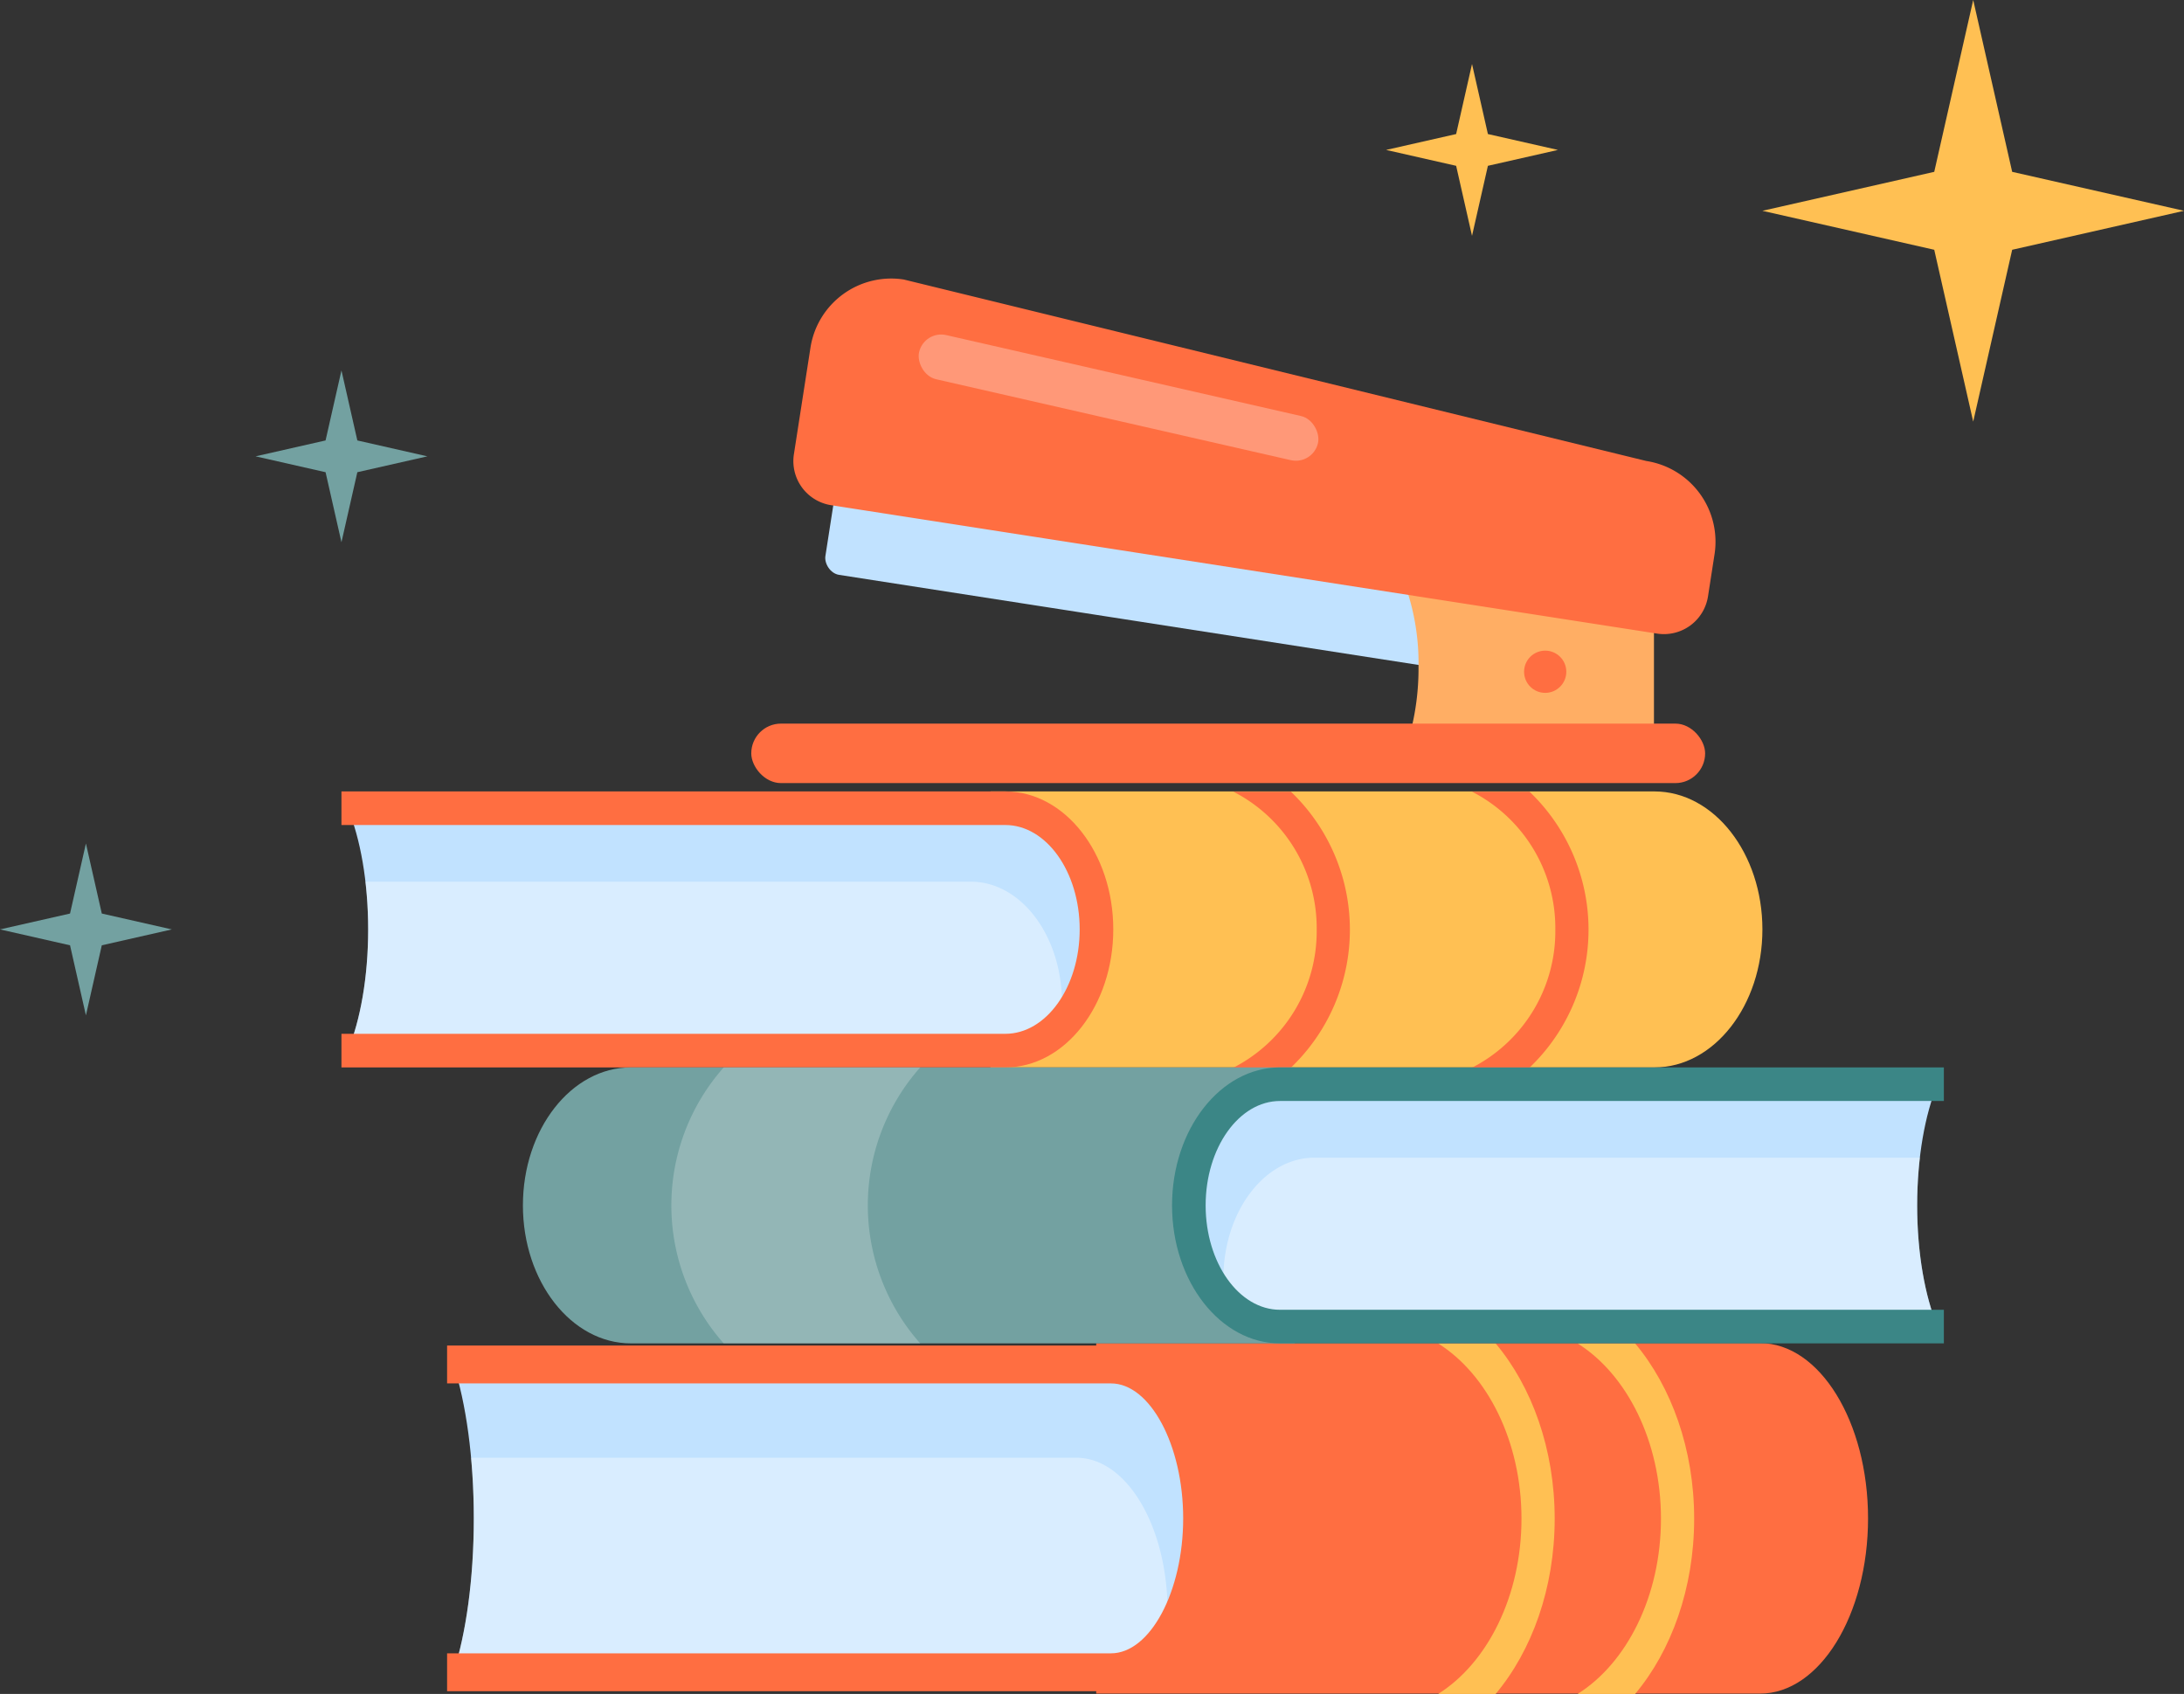   <svg xmlns="http://www.w3.org/2000/svg" viewBox="0 0 494.905 383.832" width="100%" style="vertical-align: middle; max-width: 100%; width: 100%;">
   <rect x="0" y="0" width="494.905" height="383.832" fill="#333333" stroke="none"/>
   <g>
    <g>
     <rect x="186.905" y="124.01" width="170.838" height="18.913" rx="3.729" transform="translate(520.914 307.179) rotate(-171.164)" fill="rgb(193, 226, 255)">
     </rect>
     <path d="M321.445,151.132a53.045,53.045,0,0,0-3.708-20.368h57.057v36.243H319.329A57.617,57.617,0,0,0,321.445,151.132Z" fill="rgb(255,174,100)">
     </path>
     <path d="M188.335,114.473,375.5,143.567a10.108,10.108,0,0,0,11.541-8.435l1.482-9.534a18.516,18.516,0,0,0-15.452-21.14L204.794,63.335a18.516,18.516,0,0,0-21.141,15.452L179.9,102.932A10.108,10.108,0,0,0,188.335,114.473Z" fill="rgb(255,110,65)">
     </path>
     <rect x="170.241" y="163.962" width="216.151" height="13.482" rx="6.741" transform="translate(556.632 341.407) rotate(-180)" fill="rgb(255,110,65)">
     </rect>
     <circle cx="350.149" cy="152.214" r="4.784" fill="rgb(255,110,65)">
     </circle>
     <g style="opacity:0.29">
      <rect x="207.11" y="84.969" width="92.71" height="10.264" rx="5.132" transform="translate(480.542 234.319) rotate(-167.149)" fill="rgb(255, 255, 255)">
      </rect>
     </g>
     <path d="M224.472,234.253v7.614H374.908c13.489,0,24.462-14.027,24.462-31.268s-10.973-31.268-24.462-31.268H224.472v54.922Z" fill="rgb(255, 192, 83)">
     </path>
     <path d="M83.426,210.6c0-10.859-1.779-20.632-4.616-27.461h149c11.408,0,20.656,12.294,20.656,27.461h0c0,15.166-9.248,27.461-20.656,27.461h-149C81.647,231.231,83.426,221.458,83.426,210.6Z" fill="rgb(193, 226, 255)">
     </path>
     <g style="opacity:0.39">
      <path d="M78.81,238.06c2.837-6.829,4.616-16.6,4.616-27.461a93.906,93.906,0,0,0-.625-10.818H219.986c11.408,0,20.657,12.294,20.657,27.461a36.342,36.342,0,0,1-.385,5.27,17.535,17.535,0,0,1-12.447,5.548Z" fill="rgb(255, 255, 255)">
      </path>
     </g>
     <path d="M227.811,241.867H77.375v-7.613H227.811c9.291,0,16.849-10.612,16.849-23.656s-7.558-23.654-16.849-23.654H77.375v-7.613H227.811c13.489,0,24.463,14.026,24.463,31.267S241.3,241.867,227.811,241.867Z" fill="rgb(255,110,65)">
     </path>
     <path d="M298.369,210.657a34.726,34.726,0,0,1-18.877,31.268h13.026a43.237,43.237,0,0,0,0-62.536H279.492A34.726,34.726,0,0,1,298.369,210.657Z" fill="rgb(255,110,65)">
     </path>
     <path d="M352.444,210.657a34.726,34.726,0,0,0-18.877-31.268h13.026a43.237,43.237,0,0,1,0,62.536H333.567A34.726,34.726,0,0,0,352.444,210.657Z" fill="rgb(255,110,65)">
     </path>
     <path d="M248.41,374.09v9.668H398.846c13.488,0,24.462-17.812,24.462-39.706s-10.974-39.706-24.462-39.706H248.41V374.09Z" fill="rgb(255,110,65)">
     </path>
     <path d="M107.364,344.052c0-13.79-1.779-26.2-4.617-34.872h149c11.408,0,20.656,15.613,20.656,34.872h0c0,19.259-9.248,34.872-20.656,34.872h-149C105.585,370.252,107.364,357.841,107.364,344.052Z" fill="rgb(193, 226, 255)">
     </path>
     <g style="opacity:0.39">
      <path d="M102.747,378.924c2.838-8.672,4.617-21.083,4.617-34.872,0-4.784-.227-9.384-.625-13.738H243.924c11.408,0,20.656,15.613,20.656,34.872a58.384,58.384,0,0,1-.384,6.692c-3.462,4.421-7.773,7.046-12.448,7.046Z" fill="rgb(255, 255, 255)">
      </path>
     </g>
     <path d="M251.748,383.214H101.313v-8.58H251.748c8.872,0,16.366-14,16.366-30.582s-7.494-30.582-16.366-30.582H101.313v-8.58H251.748c13.989,0,24.947,17.2,24.947,39.162S265.737,383.214,251.748,383.214Z" fill="rgb(255,110,65)">
     </path>
     <path d="M344.775,344.126c0,17.546-7.737,32.708-18.877,39.706h13.026c8.2-9.781,13.375-23.955,13.375-39.706s-5.171-29.925-13.375-39.706H325.9C337.038,311.417,344.775,326.58,344.775,344.126Z" fill="rgb(255, 192, 83)">
     </path>
     <path d="M376.382,344.126c0-17.546-7.737-32.709-18.878-39.706h13.027c8.2,9.781,13.375,23.955,13.375,39.706s-5.171,29.925-13.375,39.706H357.5C368.645,376.834,376.382,361.672,376.382,344.126Z" fill="rgb(255, 192, 83)">
     </path>
     <path d="M293.392,296.789V304.4H142.957c-13.489,0-24.463-14.027-24.463-31.268s10.974-31.267,24.463-31.267H293.392v54.922Z" fill="rgb(115,161,161)">
     </path>
     <path d="M434.439,273.134c0-10.859,1.778-20.632,4.616-27.461h-149c-11.408,0-20.656,12.3-20.656,27.461h0c0,15.167,9.248,27.462,20.656,27.462h149C436.217,293.766,434.439,283.993,434.439,273.134Z" fill="rgb(193, 226, 255)">
     </path>
     <g style="opacity:0.39">
      <path d="M439.055,300.6c-2.838-6.83-4.616-16.6-4.616-27.462a93.924,93.924,0,0,1,.624-10.818H297.878c-11.408,0-20.656,12.3-20.656,27.461a36.485,36.485,0,0,0,.384,5.27,17.54,17.54,0,0,0,12.448,5.549Z" fill="rgb(255, 255, 255)">
      </path>
     </g>
     <path d="M440.489,304.4H290.054c-13.489,0-24.463-14.026-24.463-31.267s10.974-31.269,24.463-31.269H440.489v7.613H290.054c-9.291,0-16.85,10.612-16.85,23.656s7.559,23.654,16.85,23.654H440.489Z" fill="#3b8686">
     </path>
     <g style="opacity:0.23">
      <path d="M208.523,241.867a47.111,47.111,0,0,0,0,62.535H164a47.123,47.123,0,0,1,0-62.535Z" fill="rgb(255, 255, 255)">
      </path>
     </g>
     <polygon points="447.138 0 438.308 38.938 399.37 47.767 438.308 56.597 447.138 95.535 455.968 56.597 494.905 47.767 455.968 38.938 447.138 0" fill="rgb(255, 192, 83)">
     </polygon>
     <polygon points="333.567 14.504 329.968 30.374 314.098 33.973 329.968 37.572 333.567 53.442 337.166 37.572 353.036 33.973 337.166 30.374 333.567 14.504" fill="rgb(255, 192, 83)">
     </polygon>
     <polygon points="19.469 191.13 15.87 207 0 210.599 15.87 214.198 19.469 230.068 23.068 214.198 38.938 210.599 23.068 207 19.469 191.13" fill="rgb(115,161,161)">
     </polygon>
     <polygon points="77.375 83.932 73.776 99.802 57.907 103.401 73.776 106.999 77.375 122.869 80.974 106.999 96.844 103.401 80.974 99.802 77.375 83.932" fill="rgb(115,161,161)">
     </polygon>
    </g>
   </g>
  </svg>
